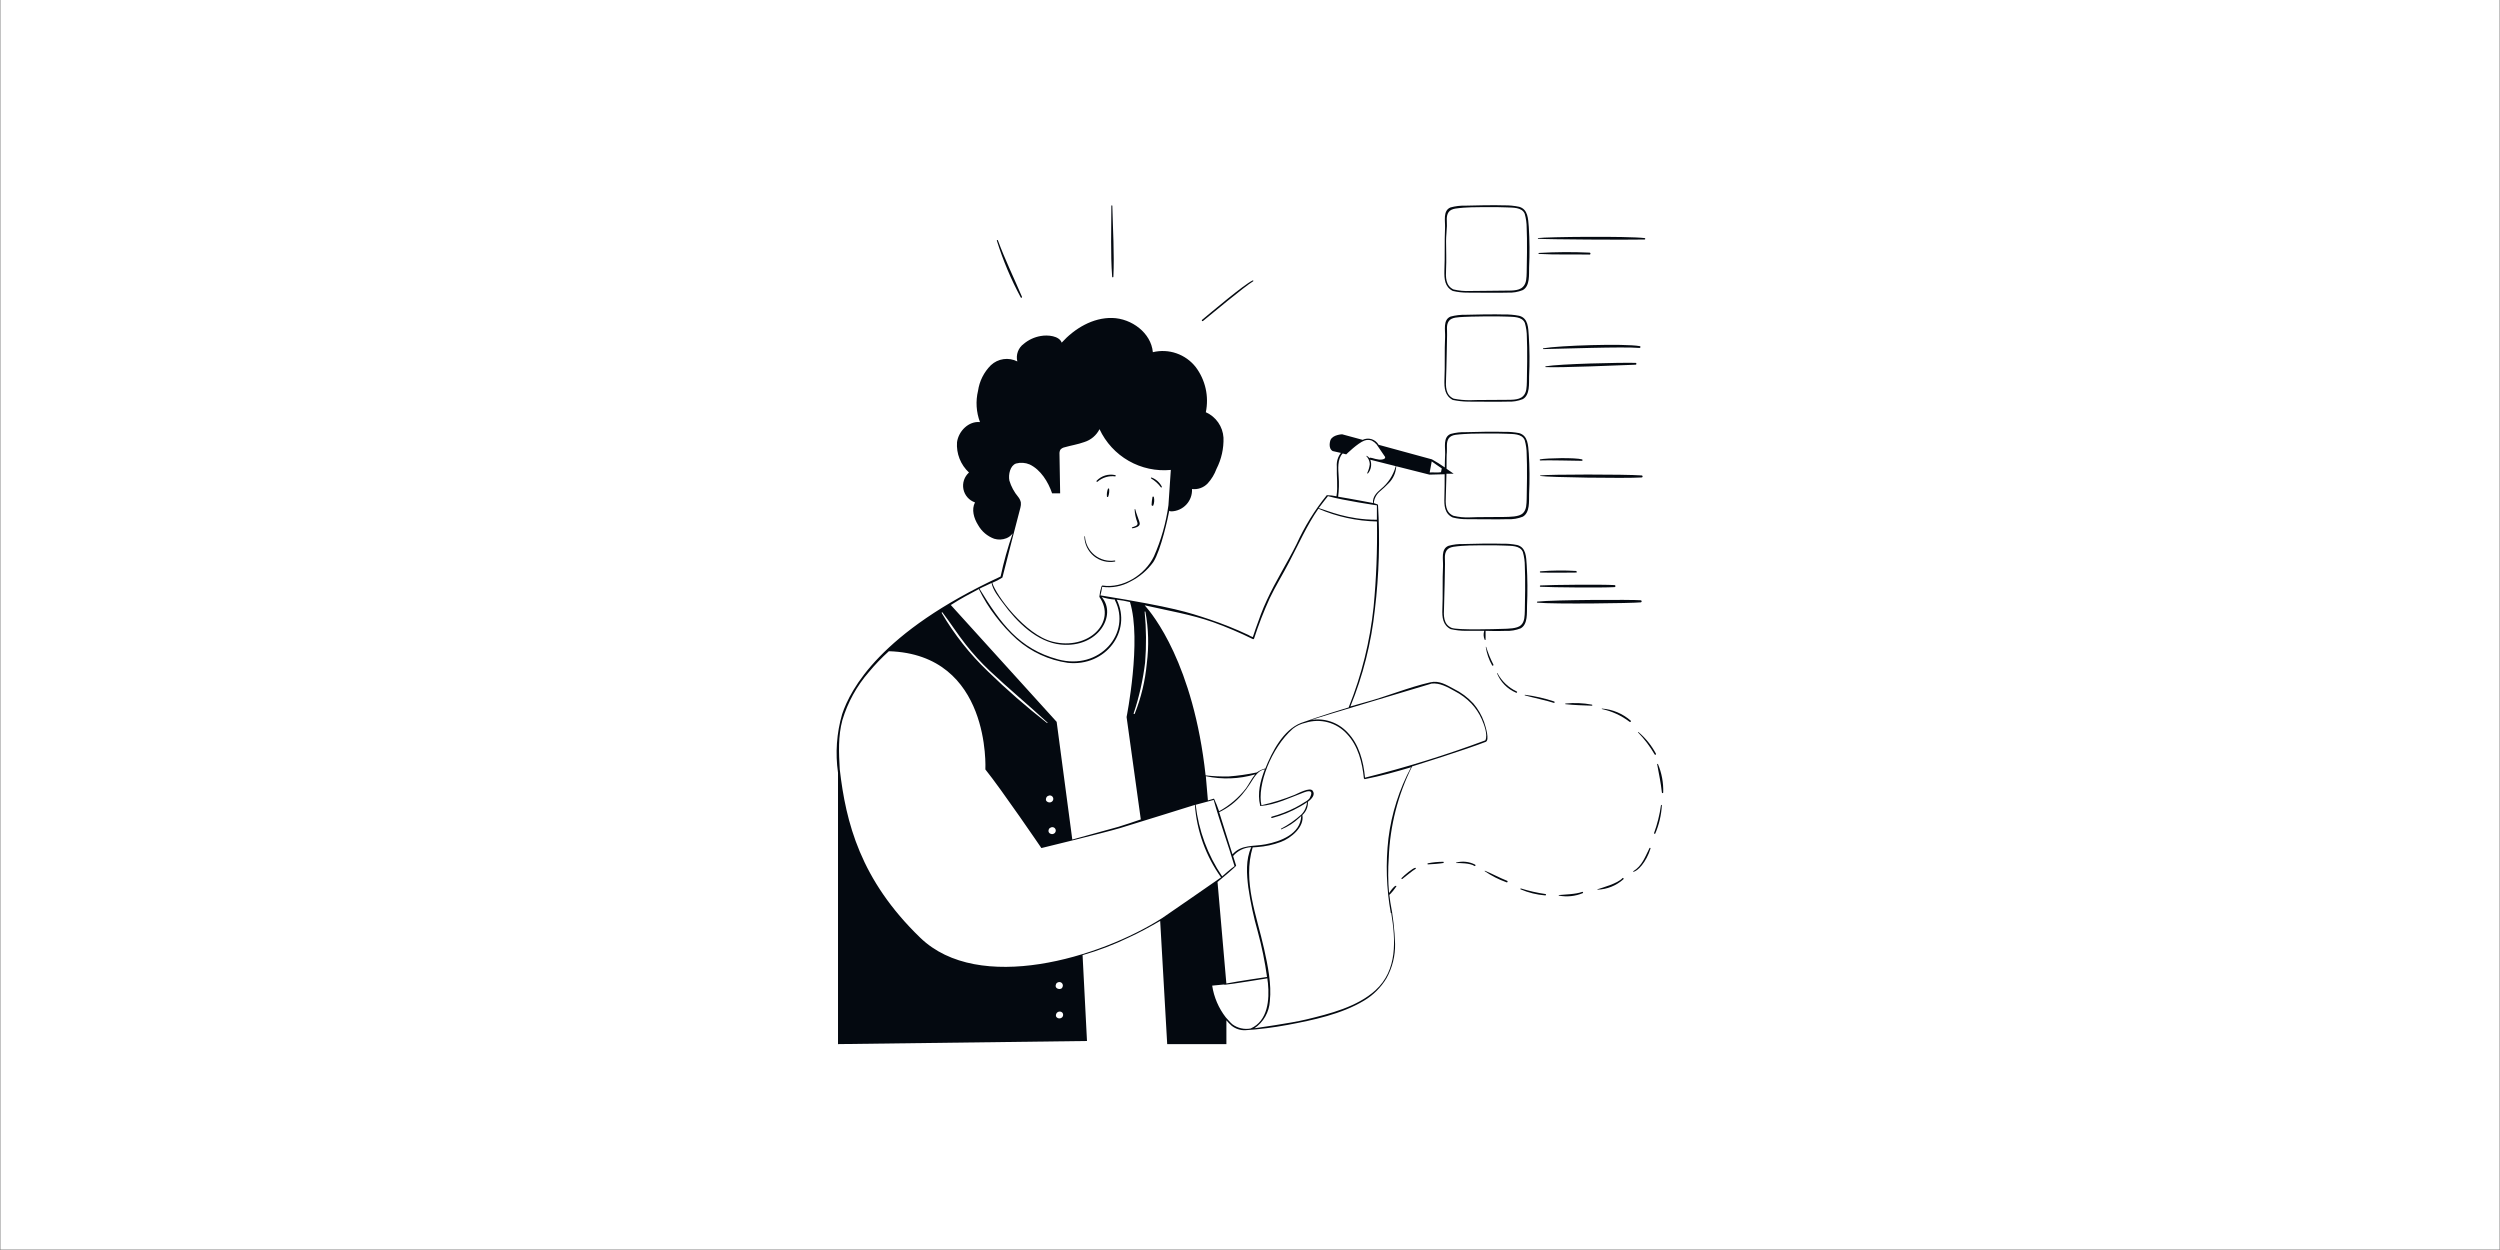 <svg version="1.2" preserveAspectRatio="xMidYMid meet" height="3456" viewBox="0 0 5184 2592" zoomAndPan="magnify" width="6912" xmlns:xlink="http://www.w3.org/1999/xlink" xmlns="http://www.w3.org/2000/svg"><rect x="0" y="0" width="5184" height="2592" fill="#808080" stroke="none"/><g id="ad1aecfcc3"><path d="M 1 0 L 5183 0 L 5183 2591 L 1 2591 Z M 1 0" style="stroke:none;fill-rule:nonzero;fill:#ffffff;fill-opacity:1;"></path><path d="M 2311.832 1164.453 C 2313.023 1164.453 2312.75 1162.164 2311.832 1162.254 C 2304.43 1163.402 2296.867 1162.992 2289.629 1161.055 C 2282.395 1159.117 2275.641 1155.691 2269.801 1150.996 C 2263.961 1146.305 2259.164 1140.445 2255.715 1133.793 C 2252.266 1127.141 2250.242 1119.844 2249.77 1112.367 C 2249.723 1112.246 2249.641 1112.145 2249.531 1112.074 C 2249.426 1112.004 2249.301 1111.965 2249.176 1111.965 C 2249.047 1111.965 2248.922 1112.004 2248.812 1112.074 C 2248.707 1112.145 2248.625 1112.246 2248.578 1112.367 C 2248.695 1120.16 2250.504 1127.84 2253.883 1134.863 C 2257.266 1141.891 2262.133 1148.094 2268.148 1153.051 C 2274.168 1158.008 2281.191 1161.594 2288.734 1163.562 C 2296.281 1165.531 2304.16 1165.836 2311.832 1164.453 Z M 2348.266 1095.43 C 2352.934 1094.973 2364.012 1092.137 2363.371 1085.547 C 2363.371 1081.699 2355.039 1062.57 2354.215 1056.438 C 2354.215 1055.613 2352.844 1055.246 2352.75 1056.438 C 2353.168 1065.559 2355.055 1074.551 2358.336 1083.074 C 2361.082 1090.488 2352.293 1091.402 2347.441 1093.602 C 2346.711 1094.059 2347.168 1095.613 2348.266 1095.43 Z M 2389.734 1030.715 C 2388.754 1036.066 2388.141 1041.48 2387.902 1046.914 C 2387.902 1048.656 2390.559 1049.844 2391.562 1047.922 C 2393.578 1042.41 2393.961 1036.438 2392.664 1030.715 C 2392.387 1029.34 2389.918 1029.25 2389.734 1030.715 Z M 2297.461 1013.504 C 2295.434 1018.742 2294.711 1024.398 2295.355 1029.98 C 2295.512 1030.172 2295.707 1030.324 2295.926 1030.434 C 2296.148 1030.539 2296.391 1030.594 2296.637 1030.594 C 2296.883 1030.594 2297.125 1030.539 2297.348 1030.434 C 2297.57 1030.324 2297.766 1030.172 2297.918 1029.98 C 2299.855 1024.812 2300.547 1019.262 2299.934 1013.777 C 2299.848 1013.531 2299.695 1013.312 2299.492 1013.148 C 2299.289 1012.984 2299.043 1012.883 2298.785 1012.855 C 2298.523 1012.824 2298.262 1012.871 2298.027 1012.988 C 2297.793 1013.102 2297.598 1013.281 2297.461 1013.504 Z M 2275.949 998.766 C 2280.934 994.461 2286.773 991.262 2293.086 989.387 C 2299.398 987.508 2306.039 986.992 2312.566 987.871 C 2312.859 987.793 2313.117 987.621 2313.301 987.383 C 2313.484 987.145 2313.586 986.848 2313.586 986.547 C 2313.586 986.242 2313.484 985.949 2313.301 985.707 C 2313.117 985.469 2312.859 985.297 2312.566 985.219 C 2305.664 983.645 2298.473 983.902 2291.695 985.953 C 2284.922 988.008 2278.801 991.793 2273.938 996.934 C 2273.691 997.203 2273.566 997.555 2273.582 997.914 C 2273.602 998.277 2273.762 998.613 2274.027 998.855 C 2274.293 999.102 2274.648 999.227 2275.008 999.211 C 2275.367 999.191 2275.707 999.031 2275.949 998.766 Z M 2387.078 992.176 C 2394.941 996.879 2401.789 1003.102 2407.219 1010.484 C 2407.398 1010.691 2407.648 1010.828 2407.926 1010.875 C 2408.199 1010.918 2408.48 1010.863 2408.719 1010.723 C 2408.957 1010.582 2409.141 1010.363 2409.234 1010.102 C 2409.328 1009.84 2409.324 1009.555 2409.23 1009.293 C 2404.902 1000.543 2397.406 993.77 2388.27 990.344 C 2386.895 989.52 2385.707 991.441 2387.078 992.176 Z M 2494.453 665.652 C 2511.938 651.465 2579.953 594.617 2598.535 583.266 C 2599.727 582.625 2598.535 580.98 2597.527 581.527 C 2579.219 590.133 2511.023 647.984 2492.441 663.363 C 2491.25 664.828 2493.082 666.75 2494.453 665.652 Z M 2306.156 573.84 C 2306.156 574.18 2306.293 574.504 2306.531 574.746 C 2306.773 574.984 2307.098 575.121 2307.438 575.121 C 2307.777 575.121 2308.105 574.984 2308.344 574.746 C 2308.586 574.504 2308.719 574.18 2308.719 573.84 C 2310.918 525.141 2307.621 475.617 2306.523 426.824 C 2306.523 426.559 2306.418 426.301 2306.23 426.113 C 2306.039 425.926 2305.785 425.82 2305.516 425.82 C 2305.25 425.82 2304.992 425.926 2304.805 426.113 C 2304.617 426.301 2304.512 426.559 2304.512 426.824 C 2304.602 475.617 2302.586 525.23 2306.156 573.84 Z M 2116.672 616.863 C 2117.676 618.512 2119.875 616.863 2119.141 615.398 C 2102.574 576.309 2083.898 538.32 2069.254 498.41 C 2068.703 497.129 2066.598 497.586 2067.055 498.957 C 2079.777 539.758 2096.391 579.242 2116.672 616.863 Z M 2116.672 616.863" style="stroke:none;fill-rule:nonzero;fill:#040910;fill-opacity:1;"></path><path d="M 2894.027 1836.902 C 2890.363 1837.453 2881.852 1849.445 2880.297 1851.73 C 2878.207 1827.375 2878.023 1802.887 2879.746 1778.5 C 2882.219 1712.711 2898.695 1648.203 2928.078 1589.289 C 2937.234 1586.449 3040.031 1554.227 3080.859 1538.301 C 3089.188 1534.914 3080.859 1507.176 3077.379 1497.016 C 3072.391 1483.066 3064.914 1470.133 3055.32 1458.844 C 3043.668 1446.129 3029.727 1435.73 3014.219 1428.18 C 2999.57 1420.488 2984.652 1410.512 2966.066 1414.812 C 2919.383 1425.523 2875.445 1444.379 2829.309 1456.648 C 2820.152 1459.211 2809.992 1462.047 2800.199 1464.887 C 2826.359 1400.715 2843.434 1333.215 2850.91 1264.32 C 2859.59 1192.102 2861.77 1119.25 2857.41 1046.641 C 2857.41 1045.816 2848.258 1043.438 2848.715 1043.07 C 2849.566 1033.801 2854.004 1025.234 2861.07 1019.18 C 2867.508 1013.871 2873.621 1008.188 2879.379 1002.152 C 2888.844 992.883 2894.492 980.41 2895.215 967.184 C 2895.215 967.039 2895.152 966.898 2895.051 966.797 C 2894.949 966.691 2894.812 966.633 2894.668 966.633 C 2894.52 966.633 2894.383 966.691 2894.273 966.797 C 2894.172 966.898 2894.117 967.039 2894.117 967.184 C 2889.055 985.535 2878.402 1001.855 2863.637 1013.867 C 2854.48 1021.832 2845.969 1029.887 2847.066 1043.07 C 2847.066 1043.07 2799.465 1033.914 2774.75 1029.98 C 2776.535 1016.078 2776.902 1002.031 2775.848 988.055 C 2775.023 972.859 2772.645 952.262 2784.18 940.27 L 2791.5 942.191 C 2791.5 942.191 2815.395 918.668 2829.125 913.633 C 2834.105 911.715 2839.613 911.715 2844.594 913.633 C 2848.367 915.594 2851.727 918.266 2854.48 921.504 L 2870.867 945.582 C 2870.867 945.582 2875.992 950.797 2866.562 952.719 C 2857.137 954.641 2845.512 949.059 2841.664 949.059 C 2840.477 949.059 2839.926 949.059 2839.652 949.973 C 2838.195 947.969 2836.273 946.336 2834.066 945.215 C 2833.957 945.176 2833.84 945.172 2833.73 945.203 C 2833.621 945.234 2833.52 945.305 2833.445 945.395 C 2833.371 945.484 2833.336 945.598 2833.336 945.711 C 2833.328 945.828 2833.363 945.941 2833.426 946.039 C 2837.691 950.488 2840.164 956.355 2840.383 962.516 C 2839.652 968.875 2837.859 975.062 2835.074 980.824 C 2835.027 981.02 2835.055 981.219 2835.141 981.402 C 2835.223 981.582 2835.367 981.73 2835.543 981.824 C 2835.715 981.914 2835.918 981.949 2836.117 981.918 C 2836.309 981.887 2836.492 981.789 2836.633 981.648 C 2839.852 977.758 2841.996 973.082 2842.828 968.098 C 2843.66 963.117 2843.168 958 2841.391 953.27 L 2964.145 984.211 L 2995.637 983.387 C 2995.637 999.406 2995.637 1015.426 2995.086 1031.535 C 2994.535 1047.648 2995.086 1065.223 3012.48 1073.094 C 3022.703 1075.672 3033.238 1076.844 3043.785 1076.574 C 3058.34 1076.574 3113.266 1077.215 3126.172 1076.574 C 3136.883 1077.152 3147.59 1075.402 3157.57 1071.445 C 3172.855 1062.934 3170.293 1039.043 3170.75 1024.578 C 3172.098 996.457 3171.875 968.277 3170.109 940.18 C 3168.645 923.152 3168.645 903.656 3150.336 898.164 C 3139.965 896.129 3129.41 895.238 3118.848 895.508 C 3105.117 894.777 3051.84 895.508 3038.934 896.148 C 3028.527 895.848 3018.125 897.078 3008.086 899.809 C 2991.699 906.309 2997.281 928.188 2996.641 941.828 C 2996.184 950.98 2996 960.137 2995.91 969.289 C 2987.352 963.215 2978.453 957.621 2969.273 952.539 L 2858.691 922.328 C 2855.488 916.746 2850.289 912.586 2844.137 910.684 C 2837.984 908.781 2831.348 909.277 2825.555 912.078 L 2782.988 900.543 C 2782.988 900.543 2763.492 901.273 2758.82 912.625 C 2758.82 912.625 2752.871 929.102 2763.492 935.328 L 2780.516 939.172 C 2774.246 947.133 2771.199 957.172 2772.004 967.273 C 2771.273 987.871 2774.66 1008.652 2771.273 1029.062 C 2764.672 1027.672 2757.961 1026.906 2751.223 1026.777 C 2726.125 1057.754 2705.09 1091.809 2688.609 1128.109 C 2669.113 1167.379 2645.223 1204.637 2626.914 1244.547 C 2617.758 1263.957 2610.621 1284.004 2603.57 1304.141 C 2601.832 1308.992 2597.988 1320.527 2597.895 1321.078 C 2594.664 1320.023 2591.582 1318.551 2588.738 1316.684 C 2562.477 1304.324 2535.52 1293.508 2508 1284.277 C 2463.055 1269.449 2436.324 1259.836 2281.898 1234.57 C 2283.387 1228.715 2284.578 1222.789 2285.469 1216.812 C 2305.426 1219.719 2325.785 1215.988 2343.414 1206.195 C 2362.531 1196.727 2379.059 1182.746 2391.562 1165.457 C 2407.766 1140.102 2422.504 1070.625 2424.516 1059.273 C 2426.039 1060.066 2427.746 1060.445 2429.461 1060.371 C 2435.285 1060.125 2441.004 1058.73 2446.285 1056.262 C 2451.566 1053.797 2456.312 1050.312 2460.242 1046.008 C 2464.172 1041.703 2467.211 1036.664 2469.188 1031.18 C 2471.164 1025.695 2472.035 1019.875 2471.75 1014.051 C 2477.68 1014.777 2483.691 1014.113 2489.316 1012.109 C 2494.941 1010.109 2500.023 1006.824 2504.156 1002.52 C 2512.152 993.758 2518.371 983.531 2522.465 972.402 C 2532.746 952.32 2537.754 929.957 2537.02 907.406 C 2536.297 896.129 2532.504 885.266 2526.047 875.988 C 2519.594 866.711 2510.727 859.375 2500.402 854.773 C 2503.766 838.551 2503.625 821.797 2499.996 805.633 C 2496.363 789.469 2489.324 774.262 2479.352 761.035 C 2469.043 747.953 2455.199 738.102 2439.461 732.648 C 2423.723 727.195 2406.75 726.375 2390.555 730.277 C 2386.895 690.277 2346.527 660.344 2306.43 659.336 C 2266.336 658.328 2228.531 680.848 2201.527 710.508 C 2196.402 696.316 2172.691 694.027 2157.953 696.773 C 2145.078 698.961 2133.012 704.52 2122.984 712.887 C 2117.34 716.945 2113.039 722.602 2110.641 729.129 C 2108.242 735.656 2107.855 742.754 2109.531 749.504 C 2100.684 744.977 2090.652 743.301 2080.816 744.711 C 2070.98 746.121 2061.824 750.547 2054.605 757.375 C 2040.281 771.684 2030.969 790.246 2028.059 810.285 C 2022.852 831.863 2024.258 854.508 2032.086 875.277 C 2008.926 872.805 1987.691 893.586 1984.484 916.93 C 1983.637 928.602 1985.426 940.312 1989.723 951.199 C 1994.016 962.086 2000.707 971.867 2009.293 979.816 C 2004.52 984.066 2000.941 989.492 1998.918 995.555 C 1996.891 1001.617 1996.488 1008.105 1997.746 1014.371 C 1999.004 1020.641 2001.883 1026.469 2006.094 1031.277 C 2010.301 1036.086 2015.699 1039.711 2021.742 1041.789 C 2014.055 1056.434 2019.363 1074.742 2028.242 1088.84 C 2035.605 1101.918 2047.387 1111.945 2061.473 1117.125 C 2069.793 1119.684 2078.738 1119.328 2086.828 1116.117 C 2092.027 1114.062 2096.535 1110.57 2099.824 1106.051 C 2089.656 1135.316 2081.309 1165.184 2074.836 1195.484 C 1825.297 1311.098 1763.602 1429.184 1746.301 1480.723 C 1734.793 1520.195 1731.859 1561.68 1737.695 1602.379 L 1737.695 2165.074 L 2253.98 2158.574 L 2244.824 1980.527 C 2277.801 1971.117 2309.902 1958.871 2340.758 1943.914 C 2363.277 1933.66 2384.516 1921.762 2405.75 1909.586 L 2420.305 2165.074 L 2543.062 2165.074 L 2543.062 2115.734 C 2546.414 2119.805 2550.086 2123.598 2554.047 2127.082 C 2562.098 2133.445 2572.172 2136.695 2582.422 2136.238 C 2611.637 2134.359 2640.707 2130.727 2669.48 2125.344 C 2722.754 2115.367 2781.523 2103.102 2828.484 2074.906 C 2847.617 2063.492 2863.625 2047.516 2875.078 2028.402 C 2887.18 2006.645 2893.305 1982.074 2892.836 1957.188 C 2891.875 1928.133 2888.57 1899.203 2882.949 1870.68 C 2882.219 1865.645 2881.578 1860.703 2880.938 1855.668 C 2886.383 1850.422 2891.234 1844.594 2895.398 1838.277 C 2895.508 1838.082 2895.547 1837.863 2895.52 1837.645 C 2895.492 1837.426 2895.391 1837.223 2895.234 1837.066 C 2895.078 1836.91 2894.879 1836.812 2894.656 1836.773 C 2894.438 1836.746 2894.219 1836.793 2894.027 1836.902 Z M 3003.875 909.238 C 3010.191 900.086 3024.289 901.273 3034.723 900.086 C 3045.16 898.895 3105.023 898.344 3124.25 899.445 C 3136.516 900.176 3156.105 898.711 3161.688 912.902 C 3164.391 922.367 3165.742 932.164 3165.715 942.012 C 3166.996 962.973 3166.172 1024.395 3165.715 1034.648 C 3165.258 1044.902 3165.715 1056.801 3157.754 1064.398 C 3149.789 1071.996 3130.289 1071.723 3118.48 1071.996 C 3106.672 1072.27 3060.445 1071.996 3048.27 1072.82 C 3036.664 1073.379 3025.047 1072.27 3013.762 1069.523 C 2996.461 1062.02 2997.375 1043.801 2998.105 1027.418 C 2998.566 1018.262 2999.023 999.953 2999.387 982.379 L 3014.402 982.379 L 2999.57 972.035 C 2999.57 956.199 2999.57 942.375 3000.211 937.801 C 3000.945 928.188 2998.473 917.57 3003.875 909.238 Z M 2968.812 956.746 C 2972.75 959.953 2986.574 969.016 2989.684 971.305 L 2988.039 979.176 C 2980.164 980.457 2972.566 979.176 2964.602 979.723 Z M 2967.715 1417.559 C 2985.566 1415.363 3001.492 1424.793 3016.598 1433.121 C 3029.332 1439.738 3040.922 1448.363 3050.926 1458.66 C 3059.969 1468.273 3067.301 1479.359 3072.621 1491.434 C 3077.289 1502.141 3085.617 1523.473 3080.035 1535.188 C 2998.383 1565.652 2915.07 1591.484 2830.496 1612.539 C 2827.203 1578.578 2818.324 1543.426 2793.883 1518.438 C 2784.344 1508.277 2772.441 1500.633 2759.227 1496.191 C 2746.016 1491.754 2731.918 1490.645 2718.18 1492.988 C 2733.465 1487.68 2967.258 1417.926 2967.715 1417.742 Z M 2753.512 1028.789 C 2786.375 1037.945 2855.121 1047.922 2855.121 1047.922 L 2855.121 1077.762 C 2793.332 1077.762 2753.605 1058.906 2734.473 1053.598 C 2740.332 1045.359 2753.512 1029.156 2753.512 1028.973 Z M 2516.422 1290.5 C 2544.172 1300.543 2571.34 1312.133 2597.805 1325.195 C 2598.043 1325.316 2598.316 1325.379 2598.582 1325.387 C 2598.855 1325.398 2599.121 1325.344 2599.379 1325.242 C 2599.625 1325.141 2599.855 1324.984 2600.039 1324.785 C 2600.23 1324.594 2600.367 1324.355 2600.457 1324.098 C 2609.621 1295.738 2620.414 1267.922 2632.773 1240.797 C 2645.039 1215.074 2660.234 1190.723 2673.234 1165.551 C 2692.82 1128.387 2709.848 1089.48 2733.832 1054.879 C 2772.188 1071.5 2813.418 1080.484 2855.215 1081.332 C 2856.246 1140.582 2853.922 1199.844 2848.258 1258.828 C 2840.785 1329.945 2823.504 1399.691 2796.902 1466.074 C 2796.84 1466.184 2796.801 1466.312 2796.801 1466.441 C 2796.801 1466.57 2796.84 1466.699 2796.902 1466.809 C 2746.465 1481.73 2698.039 1498.848 2697.949 1499.031 C 2660.602 1513.586 2637.531 1559.172 2623.617 1594.047 C 2623.617 1593.406 2622.52 1594.047 2621.605 1594.047 C 2616.039 1595.77 2610.785 1598.367 2606.043 1601.738 C 2586.777 1605.801 2567.27 1608.586 2547.637 1610.066 C 2531.711 1610.387 2515.777 1609.656 2499.945 1607.871 C 2474.68 1376.457 2390.098 1273.477 2373.621 1255.168 C 2421.129 1266.062 2470.289 1274.117 2516.422 1290.5 Z M 2613 1670.117 L 2613 1670.668 C 2613 1670.668 2613 1671.309 2613.641 1671.309 C 2645.586 1668.836 2674.516 1654.008 2704.082 1643.023 C 2708.934 1641.191 2726.965 1634.691 2715.25 1655.746 C 2712.492 1658.914 2709.133 1661.496 2705.363 1663.344 C 2699.047 1667.465 2692.547 1671.215 2685.863 1674.695 C 2670.176 1682.668 2653.699 1688.984 2636.707 1693.551 C 2636.426 1693.707 2636.195 1693.953 2636.066 1694.258 C 2635.938 1694.559 2635.91 1694.898 2636.004 1695.207 C 2636.086 1695.527 2636.27 1695.805 2636.535 1696.004 C 2636.789 1696.199 2637.109 1696.297 2637.441 1696.297 C 2658.055 1690.969 2677.855 1682.867 2696.301 1672.223 C 2701.09 1669.578 2705.738 1666.676 2710.215 1663.527 C 2709.41 1673.164 2705.227 1682.211 2698.406 1689.066 C 2685.699 1700.574 2671.574 1710.414 2656.391 1718.359 C 2655.75 1718.816 2656.391 1720.098 2657.031 1719.73 C 2670.934 1714.012 2683.668 1705.754 2694.562 1695.383 C 2695.844 1694.285 2697.031 1693.094 2698.223 1691.902 C 2696.941 1729.434 2655.199 1744.812 2624.258 1750.766 C 2598.902 1755.617 2574.094 1750.766 2555.695 1771.637 C 2550.566 1755.34 2545.41 1739.047 2540.223 1722.754 C 2536.562 1711.402 2528.508 1685.68 2528.047 1684.125 C 2546.324 1675.418 2562.547 1662.941 2575.648 1647.508 C 2581.574 1640.559 2587.02 1633.219 2591.945 1625.539 C 2599.27 1614.371 2607.508 1597.617 2622.062 1595.422 C 2622.164 1595.469 2622.273 1595.484 2622.383 1595.484 C 2622.492 1595.484 2622.602 1595.469 2622.703 1595.422 C 2613.273 1619.68 2606.957 1645.129 2613 1670.117 Z M 2588.465 1840.199 C 2592.98 1871.109 2599.516 1901.688 2608.055 1931.738 C 2616.504 1962.652 2622.922 1994.086 2627.281 2025.84 C 2627.281 2025.84 2564.938 2034.996 2542.969 2039.391 L 2524.66 1828.848 C 2530.246 1824.637 2563.656 1796.168 2563.293 1795.07 C 2561.277 1788.414 2559.172 1781.73 2556.977 1775.023 C 2561.656 1769.531 2567.426 1765.07 2573.918 1761.922 C 2580.406 1758.773 2587.48 1756.996 2594.691 1756.715 C 2582.789 1782.07 2585.078 1813.469 2588.465 1840.199 Z M 2516.699 1658.766 C 2529.422 1704.535 2546.449 1750.305 2559.906 1796.078 C 2552.672 1800.836 2536.012 1815.758 2534.273 1817.223 C 2504.211 1772.906 2485.363 1721.957 2479.352 1668.746 Z M 2500.402 1609.52 C 2534.273 1616.758 2569.41 1615.469 2602.656 1605.766 C 2595.148 1614.918 2589.473 1626.453 2583.703 1634.602 C 2568.574 1654.145 2549.562 1670.355 2527.867 1682.199 C 2524.93 1673.395 2521.477 1664.781 2517.523 1656.387 C 2517.316 1656.258 2517.078 1656.184 2516.836 1656.184 C 2516.59 1656.184 2516.355 1656.258 2516.148 1656.387 L 2504.707 1659.773 C 2503.148 1642.105 2501.684 1625.539 2500.402 1609.52 Z M 2373.531 1268.715 C 2373.531 1267.801 2374.996 1267.617 2375.176 1268.715 C 2381.609 1303.996 2382.566 1340.062 2378.016 1375.633 C 2374.727 1411.406 2366.309 1446.523 2353.023 1479.898 C 2352.383 1481.27 2350.277 1480.723 2350.738 1479.258 C 2362.254 1444.922 2370.23 1409.484 2374.535 1373.527 C 2377.285 1338.625 2376.949 1303.555 2373.531 1268.715 Z M 2078.59 1197.59 C 2082.801 1180.012 2114.562 1057.441 2115.938 1052.59 C 2116.93 1049.082 2117.238 1045.414 2116.852 1041.789 C 2115.926 1037.629 2114.047 1033.742 2111.359 1030.438 C 2103.02 1020.508 2096.793 1008.984 2093.051 996.566 C 2090.582 983.934 2094.699 965.352 2106.875 961.141 C 2116.223 958.613 2126.148 959.289 2135.07 963.062 C 2157.953 973.957 2173.516 999.039 2181.664 1023.023 L 2198.324 1023.023 L 2196.949 941.645 C 2196.66 938.48 2197.297 935.301 2198.781 932.488 C 2201.004 929.957 2203.992 928.223 2207.293 927.547 C 2220.934 923.609 2234.754 921.598 2248.395 916.652 C 2255.18 914.539 2261.473 911.082 2266.898 906.492 C 2272.32 901.898 2276.77 896.266 2279.977 889.926 C 2292.859 917.562 2313.992 940.531 2340.469 955.664 C 2366.945 970.793 2397.461 977.344 2427.812 974.414 L 2422.871 1047.648 C 2417.82 1084.172 2407.715 1119.816 2392.844 1153.559 C 2374.535 1191.82 2328.766 1220.75 2286.109 1214.156 C 2284.555 1214.156 2284.004 1216.539 2283.914 1216.629 C 2281.758 1223.227 2280.348 1230.043 2279.703 1236.949 C 2279.598 1237.246 2279.598 1237.57 2279.703 1237.867 C 2316.316 1289.77 2257.273 1349.363 2182.488 1330.598 C 2125.73 1316.316 2064.859 1233.656 2057.625 1208.48 C 2064.938 1205.512 2071.957 1201.867 2078.59 1197.59 Z M 2056.07 1208.848 C 2059.184 1224.32 2070.625 1237.957 2079.598 1250.223 C 2108.43 1290.043 2150.723 1331.695 2199.605 1336.547 C 2277.961 1344.328 2316.594 1274.758 2284.461 1238.051 C 2293.371 1240.891 2302.594 1242.645 2311.922 1243.266 C 2311.789 1243.652 2311.789 1244.07 2311.922 1244.457 C 2346.707 1312.84 2280.344 1390.922 2193.656 1367.211 C 2112.734 1345.242 2074.652 1292.242 2031.078 1220.75 C 2039.41 1216.262 2048.105 1213.059 2056.07 1208.848 Z M 1972.676 1253.887 C 1990.984 1242.078 2010.207 1231.734 2029.707 1221.48 C 2039.359 1241.43 2051.047 1260.324 2064.582 1277.871 C 2077.641 1295.242 2092.359 1311.309 2108.523 1325.836 C 2138.27 1351.898 2174.93 1368.777 2214.066 1374.445 C 2292.793 1382.957 2347.715 1308.719 2315.676 1243.633 C 2324.93 1244.59 2334.105 1246.18 2343.137 1248.395 C 2367.672 1328.398 2336.09 1486.855 2336.09 1486.855 L 2365.566 1699.137 C 2350.094 1704.445 2334.535 1709.754 2318.973 1714.516 C 2287.301 1723.668 2254.895 1731.816 2223.496 1740.879 L 2191.09 1496.832 L 1971.395 1254.344 Z M 2174.707 1720.008 C 2174.973 1719.145 2175.434 1718.367 2176.055 1717.711 C 2176.672 1717.059 2177.434 1716.566 2178.277 1716.254 C 2179.73 1715.312 2181.48 1714.934 2183.195 1715.191 C 2184.91 1715.449 2186.473 1716.316 2187.59 1717.637 C 2188.711 1718.965 2189.312 1720.648 2189.285 1722.379 C 2189.254 1724.109 2188.594 1725.773 2187.43 1727.055 C 2186.289 1728.281 2184.793 1729.125 2183.148 1729.453 C 2181.504 1729.781 2179.801 1729.582 2178.277 1728.887 C 2177.402 1728.566 2176.609 1728.07 2175.949 1727.422 C 2175.285 1726.781 2174.766 1725.992 2174.43 1725.133 C 2173.934 1723.441 2174.031 1721.637 2174.707 1720.008 Z M 2172.785 1663.16 C 2171.078 1662.484 2169.703 1661.164 2168.938 1659.5 C 2168.609 1657.742 2168.801 1655.93 2169.488 1654.281 C 2169.77 1653.422 2170.25 1652.633 2170.883 1651.973 C 2171.52 1651.324 2172.293 1650.832 2173.148 1650.527 C 2174.605 1649.586 2176.355 1649.211 2178.066 1649.465 C 2179.781 1649.723 2181.344 1650.594 2182.465 1651.91 C 2183.586 1653.238 2184.188 1654.922 2184.156 1656.652 C 2184.125 1658.383 2183.469 1660.047 2182.305 1661.328 C 2181.129 1662.629 2179.566 1663.508 2177.852 1663.84 C 2176.133 1664.168 2174.355 1663.93 2172.785 1663.16 Z M 1954.371 1269.996 C 1970.938 1291.691 1985.402 1314.762 2002.336 1336.18 C 2017.625 1355.715 2034.363 1374.078 2052.41 1391.105 C 2091.312 1427.719 2132.598 1461.957 2171.961 1498.207 C 2172.094 1498.316 2172.176 1498.473 2172.195 1498.645 C 2172.211 1498.82 2172.16 1498.984 2172.051 1499.121 C 2171.941 1499.25 2171.785 1499.34 2171.613 1499.359 C 2171.441 1499.367 2171.27 1499.324 2171.137 1499.215 C 2128.305 1465.766 2087.328 1430.008 2048.383 1392.113 C 2011.062 1356.477 1978.898 1315.805 1952.812 1271.277 C 1952.172 1269.812 1953.73 1269.082 1954.371 1269.996 Z M 2202.715 2109.234 C 2201.566 2110.441 2200.074 2111.273 2198.438 2111.621 C 2196.805 2111.961 2195.102 2111.797 2193.562 2111.156 C 2192.699 2110.828 2191.914 2110.324 2191.254 2109.672 C 2190.59 2109.031 2190.07 2108.254 2189.719 2107.402 C 2189.301 2105.652 2189.492 2103.805 2190.266 2102.184 C 2190.562 2101.344 2191.035 2100.574 2191.652 2099.926 C 2192.266 2099.273 2193.012 2098.77 2193.836 2098.434 C 2195.312 2097.625 2197.008 2097.344 2198.664 2097.609 C 2200.32 2097.875 2201.84 2098.68 2202.992 2099.895 C 2204.039 2101.242 2204.586 2102.906 2204.535 2104.609 C 2204.484 2106.312 2203.844 2107.953 2202.715 2109.234 Z M 2202.715 2048.359 C 2201.555 2049.551 2200.059 2050.363 2198.426 2050.695 C 2196.789 2051.023 2195.094 2050.848 2193.562 2050.191 C 2192.562 2049.887 2191.645 2049.355 2190.883 2048.645 C 2190.121 2047.93 2189.535 2047.051 2189.168 2046.07 C 2188.758 2044.352 2188.949 2042.539 2189.719 2040.945 C 2189.984 2040.086 2190.445 2039.305 2191.066 2038.648 C 2191.684 2037.996 2192.445 2037.504 2193.289 2037.191 C 2194.75 2036.395 2196.438 2036.129 2198.07 2036.441 C 2199.703 2036.742 2201.18 2037.605 2202.258 2038.867 C 2203.328 2040.141 2203.934 2041.742 2203.969 2043.398 C 2204.004 2045.062 2203.465 2046.684 2202.441 2047.992 Z M 2409.781 1903.82 C 2280.434 1986.203 2029.707 2061.816 1908.234 1944.461 C 1783.922 1824.363 1753.988 1705.453 1741.266 1594.871 C 1739.434 1560.727 1737.695 1526.949 1746.758 1493.262 C 1757.793 1456.52 1776.512 1422.531 1801.68 1393.578 C 1814.457 1378.207 1828.316 1363.762 1843.148 1350.371 C 2055.887 1356.961 2043.254 1595.512 2043.254 1595.512 C 2077.215 1637.711 2159.418 1758.543 2159.418 1758.543 C 2159.418 1758.543 2288.945 1727.055 2322.086 1717.262 C 2352.75 1708.105 2477.703 1669.02 2477.703 1669.02 C 2481.637 1723.156 2500.422 1775.168 2531.984 1819.328 C 2528.414 1822.164 2409.781 1903.82 2409.781 1903.82 Z M 2555.328 2123.879 C 2550.293 2119.484 2546.172 2114.27 2541.688 2109.508 C 2526.879 2090.348 2517.207 2067.73 2513.586 2043.781 L 2538.574 2041.402 C 2538.613 2041.578 2538.707 2041.723 2538.836 2041.844 C 2538.969 2041.961 2539.133 2042.023 2539.309 2042.043 C 2553.863 2040.945 2627.922 2028.68 2628.012 2028.68 C 2628.012 2031.973 2628.836 2035.18 2629.203 2038.566 C 2632.59 2072.891 2629.203 2116.832 2593.41 2132.668 C 2586.797 2133.914 2580.004 2133.773 2573.449 2132.254 C 2566.895 2130.746 2560.723 2127.898 2555.328 2123.879 Z M 2884.871 1893.199 C 2894.027 1949.223 2898.055 2011.562 2852.191 2053.395 C 2814.203 2087.996 2757.359 2102.094 2708.75 2113.902 C 2675.703 2121.957 2603.57 2131.66 2601.281 2132.211 C 2610.52 2125.91 2618.199 2117.574 2623.719 2107.852 C 2629.246 2098.121 2632.461 2087.266 2633.137 2076.098 C 2636.984 2040.578 2628.836 2001.766 2621.148 1967.164 C 2606.043 1898.965 2576.473 1827.199 2597.527 1757.172 L 2606.684 1756.531 C 2623.562 1755.379 2640.188 1751.77 2656.023 1745.82 C 2676.621 1738.223 2705.18 1715.062 2700.602 1690.074 C 2704.449 1686.648 2707.477 1682.402 2709.465 1677.652 C 2711.441 1672.891 2712.328 1667.758 2712.047 1662.613 C 2720.559 1656.203 2727.883 1647.691 2721.93 1639.637 C 2715.98 1631.578 2691.355 1645.402 2684.492 1648.238 C 2662.164 1657.266 2639.145 1664.461 2615.652 1669.75 C 2606.5 1628.742 2635.793 1550.75 2680.832 1511.113 C 2688.512 1505.008 2697.5 1500.777 2707.102 1498.754 C 2722.188 1493.969 2738.344 1493.637 2753.621 1497.793 C 2768.891 1501.949 2782.648 1510.418 2793.242 1522.191 C 2816.219 1546.629 2824.73 1580.867 2828.117 1613.73 C 2828.117 1613.73 2829.215 1615.836 2829.949 1615.652 C 2862.172 1609.426 2894.027 1600.457 2925.973 1591.027 C 2901.449 1636.77 2885.559 1686.633 2879.105 1738.133 C 2873.102 1789.777 2874.73 1842.027 2883.957 1893.199 Z M 2884.871 1893.199" style="stroke:none;fill-rule:nonzero;fill:#040910;fill-opacity:1;"></path><path d="M 3121.867 1308.168 C 3132.586 1308.699 3143.289 1306.926 3153.266 1302.953 C 3168.461 1294.531 3165.898 1270.637 3166.449 1256.082 C 3167.738 1227.961 3167.527 1199.785 3165.809 1171.684 C 3164.617 1155.117 3164.801 1135.066 3145.945 1130.125 C 3135.543 1128.047 3124.953 1127.156 3114.363 1127.469 C 3100.723 1126.738 3047.445 1127.469 3034.449 1128.109 C 3024.066 1127.809 3013.707 1129.043 3003.691 1131.773 C 2987.305 1138.27 2992.891 1160.059 2992.25 1173.789 C 2990.691 1203.539 2992.25 1233.199 2990.875 1263.039 C 2990.234 1279.793 2991.516 1296.18 3008.176 1304.602 C 3018.473 1306.914 3029.012 1308.086 3039.574 1308.078 L 3077.746 1308.078 C 3075.742 1314.074 3076.035 1320.59 3078.57 1326.387 C 3078.633 1326.586 3078.762 1326.77 3078.926 1326.898 C 3079.102 1327.027 3079.312 1327.09 3079.531 1327.09 C 3079.742 1327.09 3079.953 1327.027 3080.125 1326.898 C 3080.301 1326.77 3080.43 1326.586 3080.492 1326.387 L 3080.492 1308.078 C 3081.59 1308.352 3109.055 1308.719 3121.867 1308.168 Z M 3010.008 1301.945 C 2992.613 1294.438 2993.531 1276.223 2994.355 1259.836 C 2995.27 1240.156 2996.094 1180.195 2996.367 1169.852 C 2996.641 1159.508 2994.172 1149.531 2999.938 1141.109 C 3005.703 1132.688 3020.352 1133.238 3030.785 1131.953 C 3041.223 1130.672 3101.09 1130.215 3120.312 1131.312 C 3132.672 1132.047 3152.258 1130.582 3157.844 1144.77 C 3160.543 1154.27 3161.898 1164.098 3161.871 1173.973 C 3163.152 1194.934 3162.328 1256.355 3161.871 1266.609 C 3161.414 1276.863 3161.871 1288.855 3153.906 1296.359 C 3145.945 1303.867 3126.445 1303.684 3114.547 1304.051 C 3102.645 1304.418 3022.184 1306.98 3010.008 1301.945 Z M 3012.48 829.324 C 3022.777 831.48 3033.258 832.648 3043.785 832.805 C 3058.34 832.805 3113.266 833.352 3126.172 832.805 C 3136.883 833.418 3147.602 831.668 3157.57 827.676 C 3172.855 819.254 3170.293 795.273 3170.75 780.809 C 3172.086 752.688 3171.875 724.508 3170.109 696.41 C 3168.918 679.84 3169.102 659.793 3150.246 654.852 C 3139.875 652.785 3129.32 651.867 3118.758 652.105 C 3105.023 651.465 3051.75 652.105 3038.844 652.746 C 3028.434 652.535 3018.055 653.766 3007.992 656.406 C 2991.609 662.996 2997.191 684.785 2996.551 698.516 C 2995.086 728.266 2996.551 757.922 2995.176 787.676 C 2994.719 804.516 2995.91 820.535 3012.48 829.324 Z M 2998.566 784.469 C 2999.57 764.879 3000.305 704.922 3000.672 694.488 C 3001.035 684.051 2998.473 674.164 3004.238 665.836 C 3010.008 657.504 3024.652 657.871 3034.996 657.137 C 3045.34 656.406 3105.391 655.398 3124.613 656.496 C 3136.883 657.23 3156.469 655.766 3162.055 669.953 C 3164.754 679.422 3166.109 689.219 3166.082 699.062 C 3167.363 720.027 3166.539 781.449 3166.082 791.703 C 3165.625 801.953 3166.082 813.945 3158.211 821.453 C 3149.055 830.605 3130.746 828.777 3118.848 829.141 C 3106.949 829.508 3060.812 829.141 3048.637 829.875 C 3037.047 829.996 3025.477 828.895 3014.125 826.578 C 2997.102 818.613 2997.832 801.129 2998.566 784.469 Z M 3012.48 603.312 C 3022.73 605.742 3033.238 606.91 3043.785 606.793 C 3058.34 606.793 3113.266 607.434 3126.172 606.793 C 3136.891 607.336 3147.602 605.559 3157.57 601.574 C 3172.855 593.152 3170.293 569.262 3170.75 554.707 C 3172.086 526.582 3171.875 498.406 3170.109 470.305 C 3168.645 453.828 3168.645 434.238 3150.336 428.84 C 3139.93 426.625 3129.301 425.609 3118.664 425.816 C 3104.934 425.086 3051.656 425.816 3038.75 426.461 C 3028.344 426.156 3017.945 427.391 3007.902 430.121 C 2991.516 436.621 2997.102 458.406 2996.461 472.137 C 2994.996 501.887 2996.461 531.547 2995.086 561.387 C 2994.719 578.508 2995.727 594.801 3012.48 603.312 Z M 2998.566 558.457 C 2999.57 538.871 2998.566 519.371 2998.566 499.691 C 2998.566 489.254 3000.027 479.004 3000.305 468.566 C 3000.578 458.133 2998.105 448.246 3003.875 439.824 C 3009.641 431.402 3024.289 431.953 3034.723 430.668 C 3045.16 429.387 3105.023 428.93 3124.25 430.027 C 3136.516 430.762 3156.105 429.297 3161.688 443.484 C 3164.391 452.984 3165.742 462.812 3165.715 472.688 C 3166.996 493.648 3166.172 555.07 3165.715 565.234 C 3165.258 575.395 3165.715 587.477 3157.844 594.984 C 3148.691 604.137 3130.383 602.305 3118.48 602.672 C 3106.582 603.039 3060.445 603.129 3048.27 603.406 C 3036.664 603.953 3025.047 602.844 3013.762 600.109 C 2997.375 592.145 2997.832 574.938 2998.566 558.457 Z M 3080.859 1341.215 C 3082.801 1354.746 3087.277 1367.789 3094.039 1379.664 C 3094.957 1381.492 3097.703 1379.664 3096.695 1378.105 C 3090.609 1366.379 3085.609 1354.121 3081.773 1341.488 C 3081.59 1341.215 3080.766 1341.215 3080.859 1341.215 Z M 3145.121 1433.855 C 3127.957 1425.836 3113.879 1412.434 3105.023 1395.68 L 3104.02 1395.68 C 3107.562 1404.707 3112.871 1412.945 3119.625 1419.902 C 3126.383 1426.871 3134.457 1432.418 3143.379 1436.234 C 3145.301 1437.605 3147.043 1434.676 3145.121 1433.855 Z M 3222.746 1454.543 C 3203.074 1447.977 3182.805 1443.348 3162.238 1440.719 C 3162.062 1440.719 3161.898 1440.785 3161.781 1440.902 C 3161.66 1441.031 3161.598 1441.188 3161.598 1441.359 C 3161.598 1441.535 3161.66 1441.691 3161.781 1441.809 C 3161.898 1441.938 3162.062 1442 3162.238 1442 C 3172.031 1445.023 3211.668 1453.719 3222.012 1457.473 C 3223.57 1458.203 3224.484 1455.273 3222.746 1454.543 Z M 3301.012 1461.133 C 3282.906 1457.746 3264.406 1456.969 3246.09 1458.844 C 3245.941 1458.898 3245.824 1458.992 3245.738 1459.109 C 3245.648 1459.238 3245.602 1459.383 3245.602 1459.531 C 3245.602 1459.676 3245.648 1459.824 3245.738 1459.953 C 3245.824 1460.07 3245.941 1460.164 3246.09 1460.219 C 3264.395 1462.23 3282.703 1462.598 3301.012 1463.328 C 3302.02 1463.328 3302.293 1461.316 3301.012 1461.133 Z M 3381.566 1494.453 C 3364.898 1479.789 3343.918 1470.953 3321.793 1469.281 C 3321.691 1469.324 3321.609 1469.391 3321.543 1469.48 C 3321.488 1469.574 3321.461 1469.672 3321.461 1469.781 C 3321.461 1469.895 3321.488 1469.992 3321.543 1470.086 C 3321.609 1470.176 3321.691 1470.242 3321.793 1470.285 C 3342.645 1474.789 3362.242 1483.852 3379.188 1496.832 C 3380.836 1497.84 3383.031 1495.645 3381.566 1494.453 Z M 3397.496 1517.98 C 3396.855 1517.98 3396.121 1517.98 3396.672 1518.801 C 3410.008 1532.578 3421.598 1547.949 3431.18 1564.574 C 3431.41 1564.867 3431.738 1565.059 3432.105 1565.121 C 3432.473 1565.188 3432.855 1565.121 3433.176 1564.938 C 3433.496 1564.746 3433.734 1564.453 3433.863 1564.098 C 3433.98 1563.75 3433.973 1563.363 3433.836 1563.016 C 3424.699 1545.824 3412.371 1530.539 3397.496 1517.98 Z M 3437.953 1584.344 C 3437.953 1583.34 3436.125 1584.344 3436.309 1584.984 C 3439.879 1604.574 3443.996 1623.34 3446.102 1643.297 C 3446.102 1643.664 3446.238 1644.012 3446.504 1644.266 C 3446.762 1644.523 3447.109 1644.668 3447.477 1644.668 C 3447.832 1644.668 3448.188 1644.523 3448.445 1644.266 C 3448.703 1644.012 3448.848 1643.664 3448.848 1643.297 C 3449.488 1623.094 3445.773 1602.98 3437.953 1584.344 Z M 3444.18 1669.934 C 3441.441 1689.516 3436.656 1708.746 3429.898 1727.328 C 3429.352 1728.793 3431.73 1729.801 3432.371 1728.43 C 3440.27 1709.863 3444.883 1690.074 3446.012 1669.934 C 3446.102 1668.746 3444.27 1668.746 3444.18 1669.934 Z M 3420.562 1758.27 C 3411.41 1776.578 3405 1795.617 3386.602 1806.695 C 3386.473 1806.695 3386.363 1806.742 3386.273 1806.832 C 3386.188 1806.914 3386.145 1807.035 3386.145 1807.152 C 3386.145 1807.27 3386.188 1807.391 3386.273 1807.473 C 3386.363 1807.566 3386.473 1807.609 3386.602 1807.609 C 3395.297 1807.609 3414.062 1787.473 3422.578 1759.277 C 3422.566 1759.047 3422.492 1758.82 3422.367 1758.629 C 3422.246 1758.434 3422.074 1758.281 3421.863 1758.18 C 3421.66 1758.07 3421.434 1758.023 3421.203 1758.043 C 3420.965 1758.059 3420.746 1758.141 3420.562 1758.27 Z M 3364.449 1820.793 C 3354.195 1832.234 3321.973 1840.84 3312.363 1844.043 L 3312.363 1844.867 C 3332.301 1844.191 3351.375 1836.547 3366.281 1823.262 C 3367.742 1822.074 3365.73 1819.418 3364.449 1820.793 Z M 3280.871 1849.352 C 3267.691 1854.66 3240.777 1854.938 3232.723 1855.941 C 3231.992 1855.941 3231.715 1857.043 3232.723 1857.227 C 3249.355 1860.281 3266.52 1858.469 3282.156 1852.008 C 3283.527 1851.273 3282.156 1848.895 3280.871 1849.352 Z M 3204.438 1853.836 C 3187.281 1851.328 3170.355 1847.477 3153.816 1842.305 C 3152.809 1842.305 3151.984 1843.676 3153.082 1844.133 C 3169.395 1851.117 3186.742 1855.387 3204.438 1856.766 C 3206.359 1856.582 3206.359 1853.836 3204.438 1853.836 Z M 3125.074 1826.375 C 3109.512 1820.242 3094.957 1812.188 3079.301 1805.598 C 3078.66 1805.598 3078.203 1806.055 3078.754 1806.512 C 3092.77 1816.125 3107.965 1823.875 3123.973 1829.578 C 3126.172 1830.402 3127.086 1827.199 3125.074 1826.375 Z M 3058.797 1792.871 C 3046.715 1786.637 3032.754 1785.109 3019.617 1788.57 C 3019.52 1788.617 3019.438 1788.68 3019.371 1788.77 C 3019.316 1788.863 3019.289 1788.965 3019.289 1789.074 C 3019.289 1789.184 3019.316 1789.285 3019.371 1789.375 C 3019.438 1789.469 3019.52 1789.531 3019.617 1789.578 C 3026.484 1789.578 3048.547 1789.578 3057.516 1795.711 C 3059.254 1796.625 3060.535 1793.695 3058.797 1792.871 Z M 2992.891 1787.016 C 2982.16 1786.949 2971.449 1787.992 2960.941 1790.125 C 2959.66 1790.125 2959.844 1792.508 2960.941 1792.414 C 2966.527 1792.414 2987.762 1790.676 2992.613 1789.578 C 2994.078 1789.211 2994.172 1787.195 2992.891 1787.016 Z M 2934.945 1799.465 C 2929.91 1799.465 2911.234 1815.484 2906.383 1820.699 C 2905.469 1821.707 2906.383 1823.539 2907.848 1822.621 C 2912.426 1819.418 2930 1804.316 2935.312 1801.75 C 2935.504 1801.613 2935.668 1801.422 2935.758 1801.203 C 2935.859 1800.973 2935.887 1800.727 2935.852 1800.488 C 2935.812 1800.25 2935.703 1800.031 2935.539 1799.848 C 2935.383 1799.664 2935.172 1799.527 2934.945 1799.465 Z M 3189.609 495.113 C 3207.914 496.488 3373.602 497.586 3410.219 496.668 C 3412.141 496.668 3412.051 493.922 3410.219 493.648 C 3373.602 489.438 3206.816 491.086 3189.426 493.648 C 3188.602 493.832 3188.875 495.023 3189.609 495.113 Z M 3296.07 523.855 C 3261.109 522.242 3226.094 522.453 3191.164 524.496 C 3190.891 524.496 3190.633 524.605 3190.449 524.793 C 3190.258 524.98 3190.156 525.238 3190.156 525.504 C 3190.156 525.773 3190.258 526.027 3190.449 526.215 C 3190.633 526.406 3190.891 526.512 3191.164 526.512 C 3226.039 528.523 3261.191 527.152 3296.07 527.883 C 3296.598 527.883 3297.113 527.672 3297.488 527.297 C 3297.863 526.918 3298.082 526.406 3298.082 525.871 C 3298.082 525.336 3297.863 524.824 3297.488 524.445 C 3297.113 524.07 3296.598 523.855 3296.07 523.855 Z M 3400.332 717.738 C 3367.652 711.973 3232.816 716.457 3200.137 722.223 C 3199.219 722.223 3199.492 723.871 3200.137 723.871 C 3233.457 723.414 3366.281 718.469 3399.602 721.492 C 3401.98 721.676 3402.438 718.105 3400.332 717.738 Z M 3391.453 752.43 C 3359.688 751.609 3234.645 754.445 3205.078 759.57 C 3204.164 759.57 3204.438 761.129 3205.078 761.219 C 3235.836 762.773 3360.238 757.375 3391.27 756.277 C 3391.516 756.289 3391.773 756.25 3392.012 756.164 C 3392.25 756.078 3392.469 755.949 3392.652 755.777 C 3392.836 755.609 3392.992 755.402 3393.102 755.176 C 3393.211 754.945 3393.266 754.699 3393.285 754.445 C 3393.293 754.195 3393.258 753.941 3393.164 753.703 C 3393.082 753.465 3392.953 753.246 3392.781 753.059 C 3392.617 752.871 3392.406 752.719 3392.176 752.613 C 3391.945 752.504 3391.699 752.445 3391.453 752.43 Z M 3280.414 955.559 C 3280.746 955.477 3281.047 955.281 3281.266 955.008 C 3281.477 954.734 3281.598 954.395 3281.598 954.047 C 3281.598 953.699 3281.477 953.363 3281.266 953.09 C 3281.047 952.816 3280.746 952.621 3280.414 952.539 C 3266.684 948.691 3207.824 949.699 3193.637 952.539 C 3193.379 952.609 3193.168 952.758 3193.012 952.965 C 3192.859 953.172 3192.766 953.422 3192.766 953.68 C 3192.766 953.941 3192.859 954.191 3193.012 954.398 C 3193.168 954.605 3193.379 954.754 3193.637 954.824 C 3208.648 953.91 3266.043 955.465 3280.414 955.559 Z M 3403.992 990.07 C 3404.551 990.07 3405.082 989.848 3405.477 989.453 C 3405.871 989.059 3406.098 988.523 3406.098 987.965 C 3406.098 987.406 3405.871 986.867 3405.477 986.473 C 3405.082 986.078 3404.551 985.859 3403.992 985.859 C 3368.66 983.293 3210.844 983.477 3194.184 985.859 C 3194.039 985.859 3193.891 985.918 3193.793 986.02 C 3193.691 986.121 3193.637 986.262 3193.637 986.406 C 3193.637 986.555 3193.691 986.691 3193.793 986.797 C 3193.891 986.898 3194.039 986.957 3194.184 986.957 C 3210.113 989.887 3368.566 992.266 3403.992 990.07 Z M 3194.277 1187.246 C 3217.711 1187.887 3268.332 1187.246 3269.062 1187.246 C 3269.797 1187.246 3269.703 1184.043 3268.148 1183.949 C 3243.535 1182.453 3218.844 1182.699 3194.277 1184.684 C 3193.93 1184.684 3193.609 1184.816 3193.371 1185.059 C 3193.121 1185.297 3192.996 1185.625 3192.996 1185.965 C 3192.996 1186.305 3193.121 1186.629 3193.371 1186.871 C 3193.609 1187.109 3193.93 1187.246 3194.277 1187.246 Z M 3194.367 1216.719 C 3219.816 1218.094 3322.523 1219.008 3347.695 1217.453 C 3348.254 1217.453 3348.785 1217.23 3349.18 1216.836 C 3349.574 1216.441 3349.801 1215.906 3349.801 1215.348 C 3349.801 1214.789 3349.574 1214.254 3349.18 1213.859 C 3348.785 1213.465 3348.254 1213.242 3347.695 1213.242 C 3322.25 1211.688 3219.543 1212.602 3194.367 1213.973 C 3194 1213.973 3193.652 1214.121 3193.398 1214.379 C 3193.133 1214.633 3192.996 1214.984 3192.996 1215.348 C 3192.996 1215.711 3193.133 1216.062 3193.398 1216.32 C 3193.652 1216.574 3194 1216.719 3194.367 1216.719 Z M 3188.051 1249.676 C 3223.293 1253.062 3384.039 1250.957 3402.438 1249.035 C 3402.934 1248.934 3403.371 1248.66 3403.691 1248.27 C 3404.012 1247.879 3404.188 1247.387 3404.188 1246.883 C 3404.188 1246.379 3404.012 1245.891 3403.691 1245.496 C 3403.371 1245.105 3402.934 1244.836 3402.438 1244.73 C 3384.77 1243.176 3223.293 1243.543 3188.051 1247.477 C 3187.758 1247.477 3187.477 1247.594 3187.273 1247.801 C 3187.062 1248.008 3186.953 1248.285 3186.953 1248.578 C 3186.953 1248.867 3187.062 1249.148 3187.273 1249.355 C 3187.477 1249.559 3187.758 1249.676 3188.051 1249.676 Z M 3188.051 1249.676" style="stroke:none;fill-rule:nonzero;fill:#040910;fill-opacity:1;"></path></g></svg>